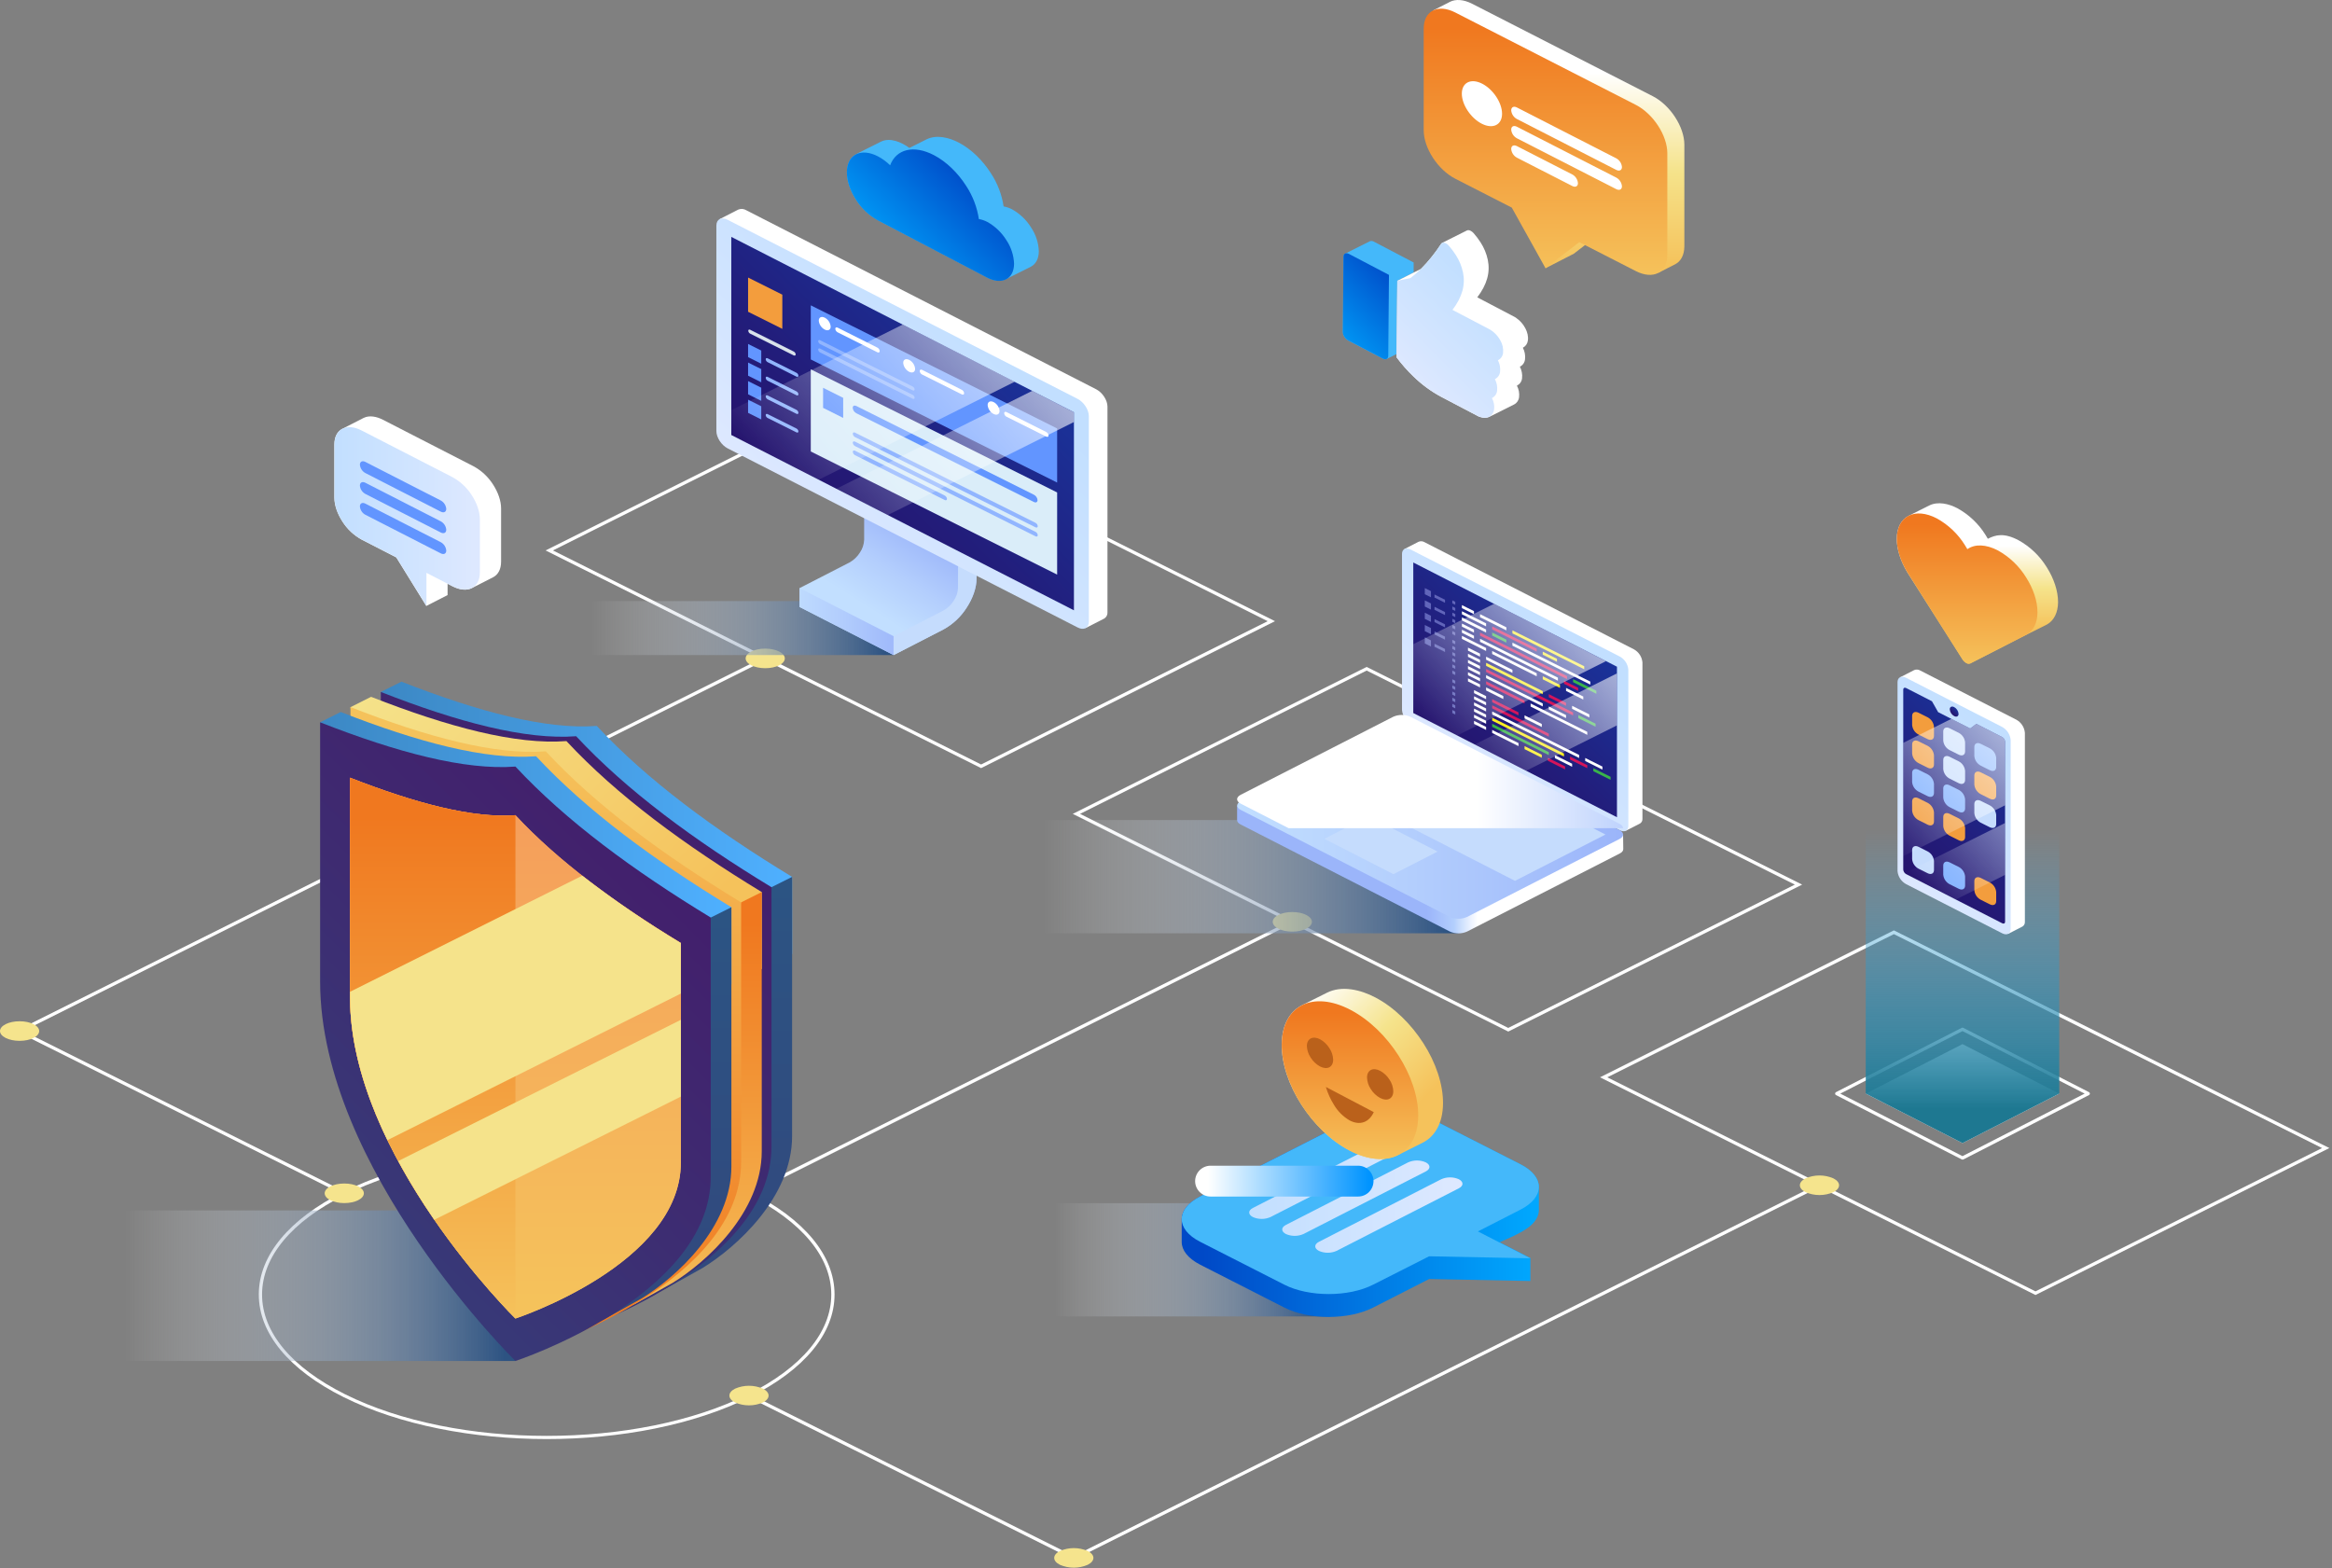 <svg width="757" height="509" viewBox="0 0 757 509" fill="none" xmlns="http://www.w3.org/2000/svg">
<rect x="0" y="0" width="757" height="509" fill="#808080" stroke="none"/>
<path d="M177.455 467.146C153.576 467.146 129.722 462.606 111.518 453.519C93.781 444.686 84.01 432.826 84.01 420.212C84.01 407.598 93.781 395.768 111.518 386.899C147.878 368.732 207.037 368.732 243.397 386.899C261.135 395.768 270.905 407.593 270.905 420.212C270.905 432.832 261.135 444.657 243.397 453.519C225.217 462.606 201.339 467.146 177.455 467.146ZM111.754 387.376L111.99 387.847C94.629 396.527 85.071 408.016 85.071 420.236C85.071 432.455 94.629 443.921 111.99 452.595C148.09 470.632 206.825 470.632 242.919 452.595C260.28 443.921 269.844 432.426 269.844 420.236C269.844 408.046 260.28 396.551 242.919 387.847C206.825 369.81 148.09 369.81 111.99 387.847L111.754 387.376Z" fill="white"/>
<path d="M660.747 420.383L519.381 349.717L614.782 302.018L756.148 372.684L660.747 420.383ZM521.75 349.717L660.747 419.205L753.78 372.684L614.782 303.237L521.75 349.717Z" fill="white"/>
<path d="M489.598 334.865L348.232 264.199L443.633 216.5L585 287.166L489.598 334.865ZM350.601 264.199L489.598 333.687L582.631 287.166L443.633 217.678L350.601 264.199Z" fill="white"/>
<path d="M318.479 249.348L177.113 178.682L272.514 130.983L413.88 201.648L318.479 249.348ZM179.482 178.682L318.479 248.17L411.511 201.648L272.514 132.16L179.482 178.682Z" fill="white"/>
<path d="M348.574 506.319L242.943 453.531L243.42 452.583L348.574 505.135L590.386 384.285L590.863 385.233L348.574 506.319Z" fill="white"/>
<path d="M111.448 387.812L5.15 334.689L248.152 213.25L248.624 214.198L7.519 334.689L111.919 386.864L111.448 387.812Z" fill="white"/>
<path d="M419.282 298.674L242.875 386.835L243.35 387.783L419.756 299.622L419.282 298.674Z" fill="white"/>
<path d="M586.125 382.512C583.644 383.754 583.644 385.768 586.125 387.011C587.545 387.626 589.077 387.943 590.624 387.943C592.172 387.943 593.703 387.626 595.124 387.011C597.61 385.768 597.61 383.754 595.124 382.512C593.703 381.897 592.172 381.58 590.624 381.58C589.077 381.58 587.545 381.897 586.125 382.512Z" fill="#F5E48D"/>
<path d="M344.078 503.48C341.591 504.723 341.591 506.737 344.078 507.973C345.498 508.588 347.029 508.905 348.577 508.905C350.125 508.905 351.656 508.588 353.076 507.973C355.557 506.737 355.557 504.723 353.076 503.48C351.656 502.865 350.125 502.548 348.577 502.548C347.029 502.548 345.498 502.865 344.078 503.48Z" fill="#F5E48D"/>
<path d="M238.629 450.781C236.148 452.024 236.148 454.037 238.629 455.28C240.049 455.895 241.581 456.212 243.129 456.212C244.676 456.212 246.208 455.895 247.628 455.28C250.115 454.037 250.115 452.024 247.628 450.781C246.208 450.166 244.676 449.849 243.129 449.849C241.581 449.849 240.049 450.166 238.629 450.781Z" fill="#F5E48D"/>
<path d="M248.406 216.912C251.918 216.912 254.764 215.488 254.764 213.732C254.764 211.976 251.918 210.552 248.406 210.552C244.894 210.552 242.047 211.976 242.047 213.732C242.047 215.488 244.894 216.912 248.406 216.912Z" fill="#F5E48D"/>
<path d="M6.359 337.881C9.87 337.881 12.717 336.457 12.717 334.701C12.717 332.944 9.87 331.521 6.359 331.521C2.847 331.521 0 332.944 0 334.701C0 336.457 2.847 337.881 6.359 337.881Z" fill="#F5E48D"/>
<path d="M111.754 390.55C115.266 390.55 118.113 389.127 118.113 387.37C118.113 385.614 115.266 384.19 111.754 384.19C108.242 384.19 105.396 385.614 105.396 387.37C105.396 389.127 108.242 390.55 111.754 390.55Z" fill="#F5E48D"/>
<path d="M243.102 390.58C246.614 390.58 249.461 389.156 249.461 387.4C249.461 385.643 246.614 384.22 243.102 384.22C239.59 384.22 236.744 385.643 236.744 387.4C236.744 389.156 239.59 390.58 243.102 390.58Z" fill="#F5E48D"/>
<path d="M419.508 302.424C423.019 302.424 425.866 301 425.866 299.244C425.866 297.488 423.019 296.064 419.508 296.064C415.996 296.064 413.149 297.488 413.149 299.244C413.149 301 415.996 302.424 419.508 302.424Z" fill="#F5E48D"/>
<path style="mix-blend-mode:multiply" d="M167.319 392.929H30.579V441.806H167.319V392.929Z" fill="url(#paint0_linear_223_6946)"/>
<path d="M257.127 284.657C232.018 269.399 210.108 253.276 193.725 235.65C177.337 236.899 155.421 231.122 130.317 221.282L123.623 224.627L132.804 293.526L257.145 309.661L257.127 284.657Z" fill="url(#paint1_linear_223_6946)"/>
<path d="M192.741 418.981L197.544 426.701L216.136 418.292L228.122 411.579C239.083 404.842 257.127 388.648 257.127 368.808V284.657L250.433 288.002L192.741 418.981Z" fill="url(#paint2_linear_223_6946)"/>
<path d="M187.025 238.995C170.642 240.244 148.721 234.473 123.623 224.627V308.784C123.623 369.727 187.025 431.96 187.025 431.96C187.025 431.96 250.433 411.167 250.433 372.159V288.002C225.317 272.756 203.413 256.621 187.025 238.995Z" fill="url(#paint3_linear_223_6946)"/>
<path d="M247.274 289.58C222.165 274.322 200.255 258.199 183.872 240.574C167.484 241.822 145.568 236.045 120.464 226.205L113.77 229.556L122.951 298.455L247.292 314.59L247.274 289.58Z" fill="url(#paint4_linear_223_6946)"/>
<path d="M182.888 423.904L187.691 431.63L206.283 423.215L218.269 416.502C229.23 409.765 247.274 393.577 247.274 373.737V289.58L240.58 292.925L182.888 423.904Z" fill="url(#paint5_linear_223_6946)"/>
<path d="M177.172 243.901C160.789 245.149 138.868 239.378 113.77 229.538V313.689C113.77 374.632 177.172 436.866 177.172 436.866C177.172 436.866 240.58 416.078 240.58 377.065V292.925C215.464 277.673 193.56 261.567 177.172 243.901Z" fill="url(#paint6_linear_223_6946)"/>
<path d="M237.421 294.503C212.311 279.245 190.401 263.122 174.019 245.497C157.631 246.745 135.715 240.974 110.611 231.128L103.916 234.479L113.098 303.378L237.439 319.513L237.421 294.503Z" fill="url(#paint7_linear_223_6946)"/>
<path d="M173.035 428.81L177.838 436.536L196.43 428.127L208.416 421.408C219.377 414.671 237.421 398.482 237.421 378.643V294.503L230.721 297.854L173.035 428.81Z" fill="url(#paint8_linear_223_6946)"/>
<path d="M167.319 248.847C150.936 250.09 129.014 244.319 103.916 234.479V318.63C103.916 379.573 167.319 441.806 167.319 441.806C167.319 441.806 230.721 421.019 230.721 382.005V297.854C205.611 282.596 183.701 266.467 167.319 248.847Z" fill="url(#paint9_linear_223_6946)"/>
<path d="M167.319 264.624C153.441 265.678 134.907 260.79 113.622 252.457V323.712C113.622 375.322 167.319 428.021 167.319 428.021C167.319 428.021 221.015 410.419 221.015 377.377V306.122C199.748 293.202 181.197 279.546 167.319 264.624Z" fill="url(#paint10_linear_223_6946)"/>
<path d="M167.319 264.624C153.441 265.678 134.907 260.79 113.622 252.457V323.712C113.622 375.322 167.319 428.021 167.319 428.021C167.319 428.021 221.015 410.419 221.015 377.377V306.122C199.748 293.202 181.197 279.546 167.319 264.624Z" fill="url(#paint11_linear_223_6946)"/>
<path d="M167.319 264.624C153.441 265.678 134.907 260.79 113.622 252.457V323.712C113.622 375.322 167.319 428.021 167.319 428.021V264.624Z" fill="url(#paint12_linear_223_6946)"/>
<path d="M189.005 284.269L113.622 321.957V323.724C113.622 339.623 118.714 355.594 125.756 370.116L221.015 322.534V306.122C209.925 299.471 199.237 292.174 189.005 284.269ZM140.989 395.962L221.027 355.977V331.055L129.256 376.9C132.824 383.458 136.741 389.821 140.989 395.962Z" fill="url(#paint13_linear_223_6946)"/>
<path d="M111.029 139.239C109.479 140.081 108.531 141.824 108.531 144.285V161.534C108.531 164.042 109.532 166.834 111.147 169.301C112.707 171.765 114.869 173.792 117.429 175.19L128.625 180.943L138.378 196.708L145.291 193.174V189.506L146.888 190.33C149.339 191.59 151.561 191.708 153.164 190.919L160.076 187.386C161.679 186.567 162.669 184.806 162.663 182.292V165.049C162.663 162.535 161.655 159.749 160.047 157.276C158.485 154.813 156.324 152.787 153.765 151.387L124.3 136.259C122.385 135.27 119.963 134.704 118.03 135.67L111.418 139.05C111.212 139.144 111.241 139.121 111.029 139.239Z" fill="white"/>
<path d="M111.177 169.301C109.562 166.828 108.566 164.042 108.56 161.534V144.286C108.56 139.262 112.52 137.219 117.399 139.751L146.864 154.885C149.426 156.283 151.59 158.31 153.152 160.774C154.761 163.247 155.763 166.033 155.769 168.542V185.79C155.769 190.813 151.808 192.856 146.929 190.324L138.426 185.955V196.708L128.673 180.943L117.476 175.19C114.909 173.794 112.741 171.767 111.177 169.301Z" fill="url(#paint14_linear_223_6946)"/>
<path d="M143.105 176.02L118.596 163.483C117.618 162.982 116.828 163.389 116.828 164.39C116.874 164.953 117.059 165.495 117.368 165.968C117.677 166.441 118.099 166.83 118.596 167.099L143.093 179.636C144.071 180.137 144.861 179.73 144.861 178.735C144.816 178.173 144.632 177.63 144.326 177.156C144.019 176.682 143.6 176.292 143.105 176.02ZM143.105 169.248L118.596 156.711C117.618 156.216 116.828 156.617 116.828 157.618C116.874 158.181 117.059 158.725 117.368 159.199C117.677 159.673 118.099 160.062 118.596 160.333L143.093 172.864C144.071 173.364 144.861 172.958 144.861 171.963C144.816 171.4 144.632 170.858 144.326 170.384C144.019 169.91 143.6 169.52 143.105 169.248ZM118.596 153.56L143.093 166.098C144.071 166.592 144.861 166.192 144.861 165.191C144.815 164.627 144.629 164.084 144.321 163.61C144.012 163.136 143.59 162.746 143.093 162.476L118.596 149.945C117.618 149.444 116.828 149.85 116.828 150.846C116.874 151.409 117.059 151.953 117.368 152.427C117.677 152.901 118.099 153.29 118.596 153.56Z" fill="#6295FF"/>
<path d="M278.631 49.776C278.384 49.854 278.144 49.95 277.912 50.064C276.079 50.983 274.965 53.009 274.912 55.841C274.859 58.674 275.991 61.871 277.788 64.675C279.534 67.487 281.967 69.81 284.859 71.423L320.335 90.032C322.757 91.298 324.949 91.439 326.552 90.621L334.596 86.593C336.193 85.792 337.195 84.055 337.218 81.564C337.12 78.805 336.248 76.13 334.702 73.843C333.183 71.388 331.061 69.361 328.538 67.955C327.674 67.5 326.746 67.18 325.786 67.007C325.209 63.162 323.802 59.488 321.661 56.242C319.009 52.078 315.326 48.433 311.236 46.29C308.019 44.6 303.953 43.64 300.712 45.265L295.19 48.027C292.591 46.095 288.861 44.541 285.956 45.995L277.906 50.023C278.141 49.923 278.383 49.84 278.631 49.776Z" fill="#44B8FA"/>
<path d="M277.788 64.698C275.991 61.871 274.889 58.697 274.912 55.865C274.959 50.147 279.497 47.874 285.048 50.789C286.478 51.555 287.792 52.52 288.949 53.657C290.894 48.451 296.551 46.902 303.198 50.382C307.282 52.526 310.965 56.171 313.623 60.334C315.764 63.583 317.172 67.258 317.748 71.105C318.71 71.278 319.64 71.595 320.506 72.047C323.026 73.458 325.146 75.484 326.67 77.936C328.213 80.222 329.083 82.895 329.18 85.65C329.133 90.632 325.185 92.611 320.341 90.079L284.865 71.47C281.968 69.851 279.532 67.52 277.788 64.698Z" fill="url(#paint15_linear_223_6946)"/>
<path d="M458.89 88.465V85.209L456.362 83.878L445.937 78.425C445.751 78.313 445.543 78.244 445.326 78.224C445.11 78.204 444.892 78.232 444.688 78.307L436.644 82.341C436.469 82.441 436.325 82.588 436.231 82.767C436.137 82.945 436.097 83.147 436.114 83.348L435.914 107.81C435.928 108.362 436.102 108.898 436.414 109.353C436.717 109.845 437.141 110.25 437.646 110.531L448.878 116.42C449.061 116.537 449.269 116.609 449.485 116.631C449.701 116.652 449.919 116.622 450.121 116.543L453.363 114.918L453.569 91.162L458.89 88.465Z" fill="#44B8FA"/>
<path d="M495.969 110.531C496.364 107.963 494.578 104.854 492.28 103.288C492.119 103.148 491.943 103.027 491.755 102.928L479.545 96.527C482.71 92.346 483.806 88.424 482.957 84.326C482.528 82.308 481.729 80.387 480.6 78.66C479.919 77.598 479.156 76.59 478.319 75.645C477.83 75.098 476.881 74.468 476.192 74.809L468.142 78.843C468.009 78.914 467.895 79.017 467.812 79.143C465.912 82.082 463.712 84.815 461.247 87.299L458.89 88.477L453.587 91.145L453.38 114.9V116.025C455.036 118.264 456.882 120.356 458.896 122.279C461.563 124.871 464.58 127.078 467.859 128.833L479.975 135.193C480.16 135.289 480.359 135.355 480.565 135.387C481.036 135.573 481.541 135.66 482.048 135.644C482.554 135.627 483.052 135.508 483.511 135.293C483.482 135.293 491.531 131.283 491.531 131.283C491.968 131.05 492.34 130.713 492.615 130.302C492.891 129.892 493.061 129.419 493.111 128.927C493.265 127.641 493.02 126.337 492.409 125.194L492.498 125.147C492.935 124.914 493.309 124.578 493.585 124.167C493.862 123.756 494.033 123.284 494.083 122.791C494.228 121.498 493.979 120.19 493.37 119.04L493.458 118.993C493.896 118.761 494.27 118.425 494.546 118.014C494.823 117.603 494.994 117.13 495.044 116.637C495.193 115.343 494.949 114.034 494.342 112.88L494.431 112.833C494.852 112.599 495.21 112.268 495.478 111.868C495.745 111.467 495.914 111.009 495.969 110.531Z" fill="white"/>
<path d="M436.114 83.319L435.914 107.781C435.928 108.333 436.102 108.868 436.414 109.324C436.717 109.815 437.141 110.221 437.646 110.501L448.878 116.39C449.845 116.897 450.646 116.502 450.646 115.507L450.876 89.237L448.348 87.912L437.894 82.429C436.921 81.923 436.126 82.323 436.114 83.319Z" fill="url(#paint16_linear_223_6946)"/>
<path d="M457.829 90.285L453.569 91.133L453.357 116.013C455.013 118.252 456.858 120.344 458.873 122.267C461.539 124.86 464.556 127.066 467.836 128.822L479.952 135.181C480.136 135.277 480.335 135.343 480.541 135.376C482.81 136.124 484.666 135.146 485.008 132.955C485.162 131.667 484.917 130.362 484.306 129.216C484.767 128.993 485.163 128.655 485.455 128.235C485.748 127.816 485.929 127.328 485.98 126.819C486.125 125.526 485.876 124.219 485.267 123.068C485.722 122.849 486.115 122.518 486.407 122.106C486.7 121.694 486.883 121.215 486.941 120.713C487.092 119.416 486.847 118.105 486.239 116.95C486.694 116.73 487.086 116.399 487.379 115.987C487.672 115.575 487.855 115.096 487.913 114.594C488.069 113.159 487.753 111.711 487.011 110.472C486.909 110.287 486.803 110.111 486.693 109.942C486.053 108.923 485.213 108.043 484.224 107.357C484.064 107.217 483.888 107.097 483.7 106.998L471.489 100.596C474.66 96.415 475.75 92.493 474.901 88.389C474.47 86.374 473.671 84.456 472.544 82.73C471.861 81.669 471.098 80.661 470.264 79.715C469.901 79.279 469.414 78.965 468.867 78.814C468.674 78.752 468.465 78.754 468.273 78.819C468.081 78.885 467.915 79.011 467.8 79.179C464.648 83.913 461.371 87.576 457.829 90.285Z" fill="url(#paint17_linear_223_6946)"/>
<path d="M536.5 31.22L477.913 1.24C475.078 -0.208 472.521 -0.344 470.664 0.604L465.219 3.39L471.342 37.58C471.342 43.375 475.927 50.418 481.59 53.309L499.935 62.696L501.703 87.07L510.89 82.359L521.839 73.891L538.339 88.571L543.766 85.798C545.617 84.85 546.766 82.812 546.766 79.909V46.931C546.748 41.155 542.158 34.117 536.5 31.22Z" fill="url(#paint18_linear_223_6946)"/>
<path d="M530.996 34.035L472.403 4.055C466.746 1.164 462.155 3.507 462.155 9.302V42.279C462.155 48.074 466.746 55.117 472.403 58.014L490.748 67.395L501.697 87.07L512.652 78.608L530.991 87.988C536.654 90.886 541.238 88.536 541.238 82.747V49.77C541.244 43.975 536.654 36.932 530.996 34.035Z" fill="url(#paint19_linear_223_6946)"/>
<path d="M492.392 38.628L524.673 55.158C525.687 55.676 526.506 55.252 526.506 54.216C526.458 53.632 526.266 53.069 525.946 52.577C525.626 52.086 525.189 51.682 524.673 51.401L492.392 34.877C491.378 34.359 490.559 34.783 490.559 35.819C490.608 36.403 490.801 36.965 491.121 37.455C491.441 37.945 491.877 38.349 492.392 38.628ZM524.673 57.655L492.392 41.131C491.378 40.613 490.559 41.031 490.559 42.067C490.607 42.652 490.799 43.215 491.119 43.706C491.439 44.198 491.877 44.602 492.392 44.882L524.673 61.406C525.687 61.925 526.506 61.506 526.506 60.47C526.458 59.886 526.266 59.322 525.946 58.831C525.626 58.34 525.189 57.935 524.673 57.655ZM510.395 56.636L492.392 47.42C491.378 46.902 490.559 47.32 490.559 48.357C490.607 48.941 490.799 49.504 491.119 49.996C491.439 50.487 491.877 50.891 492.392 51.172L510.395 60.388C511.408 60.906 512.227 60.488 512.227 59.451C512.18 58.867 511.987 58.304 511.667 57.812C511.347 57.321 510.91 56.917 510.395 56.636Z" fill="white"/>
<path d="M487.589 36.926C487.589 40.53 484.643 41.991 481.054 40.189C477.465 38.387 474.53 34 474.53 30.396C474.53 26.792 477.477 25.331 481.066 27.133C484.654 28.935 487.589 33.322 487.589 36.926Z" fill="white"/>
<path d="M615.719 174.866C615.719 178.211 616.898 182.062 619.126 185.766L637.023 214.033C637.341 214.547 637.785 214.973 638.313 215.269C638.505 215.392 638.723 215.466 638.95 215.487C639.177 215.507 639.405 215.473 639.615 215.387L656.34 206.801L657.188 206.371L664.543 202.685C666.794 201.383 668.043 198.816 668.078 195.471C668.078 191.802 666.688 187.71 664.366 184.076C662.124 180.451 658.992 177.459 655.267 175.384C650.511 172.876 647.801 173.618 645.279 174.895C645.043 174.466 644.789 174.047 644.524 173.635C642.274 170.023 639.135 167.047 635.408 164.99C632.597 163.518 629.073 162.682 626.238 164.101L619.562 167.446C617.228 168.63 615.749 171.197 615.719 174.866Z" fill="url(#paint20_linear_223_6946)"/>
<path d="M637.023 214.003L619.126 185.737C616.88 182.033 615.69 178.181 615.72 174.837C615.778 167.499 621.612 164.566 628.755 168.306C632.47 170.369 635.596 173.347 637.836 176.957C638.113 177.386 638.378 177.828 638.631 178.276C641.077 176.544 644.683 176.656 648.579 178.705C652.304 180.78 655.436 183.772 657.677 187.397C659.999 191.031 661.419 195.124 661.39 198.792C661.39 202.137 660.117 204.681 657.854 206.006L639.586 215.328C639.375 215.414 639.147 215.448 638.92 215.428C638.694 215.407 638.475 215.333 638.284 215.21C637.77 214.918 637.337 214.503 637.023 214.003Z" fill="url(#paint21_linear_223_6946)"/>
<path style="mix-blend-mode:multiply" d="M431.865 390.58H335.268V427.338H431.865V390.58Z" fill="url(#paint22_linear_223_6946)"/>
<path d="M493.57 377.954L466.239 364.033C462.261 362.001 457.046 360.982 451.825 360.982C446.603 360.982 441.394 362.001 437.416 364.033L389.571 388.413C385.706 390.385 383.72 392.947 383.602 395.526V403.182C383.602 405.843 385.594 408.482 389.577 410.537L416.915 424.464C420.898 426.496 426.114 427.508 431.329 427.508C436.544 427.508 441.759 426.496 445.743 424.464L463.923 415.195L496.782 415.843V408.393L486.799 403.276L491.195 401.291C493.959 399.902 499.546 397.405 499.546 392.729V385.28C499.54 382.642 497.548 379.986 493.57 377.954Z" fill="url(#paint23_linear_223_6946)"/>
<path d="M451.825 360.977C457.046 360.977 462.261 361.995 466.239 364.027L493.57 377.954C501.532 382.011 501.532 388.595 493.57 392.676L479.757 399.743L496.776 408.47L463.917 407.822L445.737 417.032C441.754 419.058 436.538 420.077 431.323 420.077C426.108 420.077 420.892 419.058 416.909 417.032L389.571 403.105C381.61 399.036 381.61 392.47 389.571 388.383L437.405 364.033C441.394 361.995 446.609 360.977 451.825 360.977Z" fill="#44B8FA"/>
<path d="M467.83 382.812L428.135 403.123C426.55 403.93 426.55 405.243 428.135 406.067C429.036 406.466 430.01 406.671 430.996 406.671C431.981 406.671 432.956 406.466 433.857 406.067L473.558 385.751C475.137 384.944 475.137 383.631 473.558 382.806C472.656 382.406 471.68 382.199 470.693 382.2C469.706 382.201 468.731 382.41 467.83 382.812ZM457.11 377.324L417.41 397.64C415.83 398.447 415.83 399.76 417.41 400.585C418.312 400.984 419.287 401.19 420.274 401.19C421.26 401.19 422.236 400.984 423.138 400.585L462.838 380.274C464.418 379.462 464.418 378.148 462.838 377.33C461.937 376.93 460.962 376.722 459.975 376.721C458.989 376.72 458.013 376.926 457.11 377.324ZM412.418 395.085L452.119 374.768C453.698 373.961 453.698 372.648 452.119 371.824C451.218 371.422 450.242 371.214 449.255 371.214C448.268 371.214 447.292 371.422 446.391 371.824L406.69 392.134C405.111 392.941 405.111 394.254 406.69 395.079C407.592 395.479 408.567 395.686 409.554 395.687C410.54 395.688 411.516 395.483 412.418 395.085Z" fill="url(#paint24_linear_223_6946)"/>
<path style="mix-blend-mode:multiply" d="M440.846 388.424H392.966C391.637 388.424 390.363 387.897 389.424 386.958C388.485 386.02 387.957 384.746 387.957 383.419C387.957 382.091 388.485 380.818 389.424 379.879C390.363 378.941 391.637 378.413 392.966 378.413H440.846C442.175 378.413 443.449 378.941 444.388 379.879C445.327 380.818 445.855 382.091 445.855 383.419C445.855 384.746 445.327 386.02 444.388 386.958C443.449 387.897 442.175 388.424 440.846 388.424Z" fill="url(#paint25_linear_223_6946)"/>
<path d="M416.066 339.023C416.013 345.324 418.423 352.326 422.419 358.562C426.414 364.798 431.912 370.246 438.029 373.455C444.146 376.664 449.709 376.988 453.752 374.992L461.801 370.958C465.844 368.932 468.372 364.528 468.425 358.232C468.478 351.937 466.068 344.924 462.073 338.693C458.077 332.463 452.585 327.004 446.462 323.795C441.636 321.262 435.601 319.826 430.74 322.263L422.696 326.291C418.647 328.317 416.119 332.722 416.066 339.023Z" fill="url(#paint26_linear_223_6946)"/>
<path d="M416.066 339.023C416.172 326.427 426.179 321.41 438.412 327.834C444.535 331.044 450.051 336.497 454.029 342.733C458.006 348.969 460.434 355.965 460.375 362.266C460.275 374.868 450.263 379.88 438.029 373.455C431.912 370.245 426.391 364.792 422.419 358.562C418.447 352.332 416.013 345.324 416.066 339.023Z" fill="url(#paint27_linear_223_6946)"/>
<path d="M438.112 363.715C441.494 365.481 444.447 364.304 445.949 361.018L430.398 352.844C431.006 354.896 431.892 356.856 433.032 358.668C434.27 360.753 436.018 362.49 438.112 363.715ZM443.757 349.776C443.8 351.12 444.223 352.425 444.977 353.539C445.718 354.735 446.752 355.723 447.982 356.407C450.34 357.649 452.267 356.684 452.284 354.257C452.24 352.913 451.818 351.609 451.065 350.494C450.321 349.298 449.285 348.311 448.053 347.627C445.702 346.366 443.775 347.356 443.757 349.776ZM424.228 339.541C424.279 340.886 424.706 342.189 425.46 343.304C426.199 344.5 427.231 345.487 428.459 346.172C430.816 347.409 432.743 346.449 432.767 344.017C432.718 342.673 432.293 341.369 431.541 340.254C430.797 339.059 429.763 338.071 428.536 337.38C426.208 336.155 424.252 337.115 424.228 339.541Z" fill="#BA611B"/>
<path style="mix-blend-mode:multiply" d="M290.057 195.124H184.149V212.649H290.057V195.124Z" fill="url(#paint28_linear_223_6946)"/>
<path d="M317.029 171.238L286.516 155.621L280.528 158.701L311.042 174.312L317.029 171.238Z" fill="url(#paint29_linear_223_6946)"/>
<path d="M317 187.786C317 190.831 315.786 194.211 313.829 197.208C311.94 200.199 309.317 202.658 306.21 204.351L290.081 212.649L259.567 197.037V190.907L275.725 182.61C277.102 181.852 278.263 180.758 279.102 179.43C279.956 178.196 280.446 176.747 280.516 175.249V158.701L311.036 174.318L317.017 171.238L317 187.786Z" fill="url(#paint30_linear_223_6946)"/>
<path d="M313.829 197.208C315.786 194.211 317 190.831 317 187.786V171.239L311.018 174.318L310.983 190.866C310.912 192.364 310.422 193.813 309.569 195.047C308.73 196.373 307.568 197.465 306.192 198.221L290.081 206.518V212.649L306.239 204.351C309.336 202.654 311.948 200.196 313.829 197.208Z" fill="#C5DCFD"/>
<path d="M290.069 206.519L259.549 190.901L259.538 197.038L290.051 212.649L290.069 206.519Z" fill="url(#paint31_linear_223_6946)"/>
<path d="M242.259 68.255L355.834 126.366C357.856 127.402 359.5 129.899 359.5 131.996V198.704C359.537 199.111 359.461 199.521 359.28 199.888C359.099 200.255 358.82 200.564 358.474 200.783L352.393 203.892L242.259 142.472C240.232 141.435 238.594 138.939 238.594 136.842L233.656 71.105L239.667 68.031C240.085 67.86 240.539 67.791 240.99 67.83C241.441 67.869 241.876 68.014 242.259 68.255Z" fill="white"/>
<path d="M236.213 71.359L349.788 129.475C351.815 130.506 353.454 133.008 353.454 135.099V201.796C353.454 203.869 351.809 204.74 349.788 203.674L236.213 145.558C234.192 144.521 232.548 142.024 232.548 139.928V73.225C232.548 71.152 234.192 70.316 236.213 71.359Z" fill="url(#paint32_linear_223_6946)"/>
<path d="M348.616 198.121V133.809L237.386 76.894V141.211L348.616 198.121Z" fill="url(#paint33_linear_223_6946)"/>
<path d="M253.951 106.756L242.837 101.203V90.097L253.951 95.65V106.756Z" fill="#F39D3D"/>
<path d="M343.164 156.652L263.191 116.685V99.118L343.164 139.086V156.652Z" fill="#6295FF"/>
<path d="M247.115 118.068L242.837 115.931V111.656L247.115 113.793V118.068Z" fill="#6295FF"/>
<path d="M258.553 122.273L249.183 117.562C249.008 117.471 248.859 117.338 248.749 117.174C248.639 117.011 248.571 116.822 248.553 116.626C248.553 116.278 248.836 116.137 249.183 116.308L258.553 121.019C258.727 121.11 258.876 121.244 258.985 121.408C259.094 121.571 259.16 121.759 259.178 121.955C259.178 122.308 258.895 122.45 258.553 122.273Z" fill="#91B5FF"/>
<path d="M247.115 124.099L242.837 121.961V117.686L247.115 119.823V124.099Z" fill="#6295FF"/>
<path d="M258.553 128.303L249.183 123.592C249.008 123.501 248.858 123.367 248.747 123.202C248.637 123.037 248.57 122.847 248.553 122.65C248.553 122.308 248.836 122.167 249.183 122.338L258.553 127.049C258.728 127.141 258.877 127.276 258.986 127.44C259.095 127.605 259.161 127.794 259.178 127.991C259.178 128.339 258.895 128.48 258.553 128.303Z" fill="#91B5FF"/>
<path d="M247.115 130.129L242.837 127.991V123.716L247.115 125.853V130.129Z" fill="#6295FF"/>
<path d="M258.553 134.333L249.183 129.622C249.008 129.531 248.858 129.397 248.747 129.232C248.637 129.067 248.57 128.877 248.553 128.68C248.553 128.339 248.836 128.197 249.183 128.368L258.553 133.05C258.728 133.142 258.877 133.276 258.986 133.441C259.095 133.606 259.161 133.795 259.178 133.992C259.178 134.369 258.895 134.504 258.553 134.333Z" fill="#91B5FF"/>
<path d="M247.115 136.159L242.837 134.021V129.746L247.115 131.884V136.159Z" fill="#6295FF"/>
<path d="M258.553 140.363L249.183 135.682C249.008 135.59 248.858 135.456 248.747 135.292C248.637 135.127 248.57 134.937 248.553 134.74C248.553 134.398 248.836 134.257 249.183 134.428L258.553 139.109C258.728 139.201 258.877 139.336 258.986 139.5C259.095 139.665 259.161 139.855 259.178 140.051C259.178 140.393 258.895 140.534 258.553 140.363Z" fill="#91B5FF"/>
<path d="M257.669 115.377L243.526 108.311C243.35 108.219 243.2 108.085 243.09 107.92C242.98 107.756 242.913 107.566 242.896 107.368C242.896 107.021 243.179 106.886 243.526 107.056L257.669 114.123C257.844 114.215 257.993 114.35 258.102 114.514C258.211 114.679 258.277 114.868 258.294 115.065C258.259 115.407 257.988 115.524 257.669 115.377Z" fill="#D9E2EB"/>
<path d="M267.717 103.117C266.65 102.587 265.784 103.017 265.784 104.082C265.837 104.689 266.042 105.273 266.38 105.78C266.718 106.288 267.177 106.702 267.717 106.986C268.784 107.522 269.65 107.086 269.65 106.02C269.596 105.413 269.39 104.83 269.053 104.323C268.715 103.816 268.256 103.401 267.717 103.117ZM284.807 112.839L271.907 106.361C271.483 106.149 271.147 106.32 271.147 106.738C271.167 106.977 271.247 107.206 271.38 107.405C271.513 107.603 271.694 107.765 271.907 107.875L284.807 114.353C285.225 114.565 285.567 114.394 285.567 113.976C285.546 113.738 285.466 113.51 285.335 113.311C285.203 113.113 285.023 112.95 284.813 112.839H284.807ZM295.125 116.82C294.059 116.284 293.192 116.72 293.192 117.786C293.247 118.392 293.452 118.976 293.79 119.483C294.127 119.99 294.586 120.405 295.125 120.689C296.198 121.219 297.064 120.789 297.064 119.723C297.011 119.116 296.807 118.532 296.469 118.025C296.131 117.517 295.671 117.103 295.131 116.82H295.125ZM312.215 126.537L299.315 120.059C298.897 119.853 298.555 120.023 298.555 120.442C298.577 120.679 298.658 120.908 298.79 121.106C298.923 121.305 299.104 121.467 299.315 121.578L312.215 128.026C312.633 128.233 312.975 128.068 312.975 127.644C312.95 127.412 312.868 127.19 312.738 126.997C312.608 126.805 312.432 126.646 312.227 126.537H312.215ZM322.539 130.523C321.467 129.987 320.6 130.417 320.6 131.489C320.654 132.096 320.86 132.679 321.199 133.186C321.538 133.692 321.999 134.105 322.539 134.386C323.606 134.922 324.472 134.492 324.472 133.421C324.42 132.816 324.216 132.234 323.881 131.727C323.545 131.221 323.088 130.807 322.551 130.523H322.539ZM339.629 140.24L326.723 133.762C326.305 133.556 325.969 133.721 325.969 134.145C325.99 134.382 326.069 134.611 326.201 134.809C326.333 135.008 326.512 135.17 326.723 135.281L339.629 141.73C340.047 141.936 340.383 141.765 340.383 141.347C340.357 141.12 340.276 140.902 340.148 140.712C340.02 140.523 339.848 140.367 339.646 140.257L339.629 140.24Z" fill="white"/>
<path d="M266.22 111.697L296.274 126.719C296.622 126.89 296.899 126.754 296.899 126.407C296.881 126.211 296.815 126.023 296.706 125.859C296.597 125.696 296.448 125.562 296.274 125.471L266.22 110.448C265.872 110.272 265.595 110.413 265.595 110.76C265.613 110.956 265.68 111.144 265.789 111.308C265.898 111.471 266.046 111.605 266.22 111.697ZM296.274 128.185L266.22 113.163C265.872 112.992 265.595 113.134 265.595 113.481C265.613 113.677 265.68 113.865 265.789 114.029C265.898 114.192 266.046 114.326 266.22 114.417L296.274 129.44C296.622 129.61 296.899 129.475 296.899 129.128C296.884 128.93 296.819 128.74 296.711 128.574C296.603 128.409 296.455 128.273 296.28 128.18L296.274 128.185Z" fill="#91B5FF"/>
<path d="M343.164 186.526L263.191 146.559V119.894L343.164 159.861V186.526Z" fill="#DAEDF9"/>
<path d="M273.71 135.664L267.187 132.402V125.883L273.71 129.145V135.664Z" fill="#6295FF"/>
<path d="M335.627 162.959L277.983 134.151C277.651 133.982 277.369 133.731 277.163 133.421C276.956 133.112 276.833 132.755 276.804 132.384C276.804 131.742 277.323 131.483 277.983 131.795L335.627 160.603C335.959 160.773 336.241 161.024 336.447 161.333C336.654 161.642 336.777 161.999 336.806 162.37C336.788 163.018 336.27 163.277 335.627 162.959Z" fill="#6295FF"/>
<path d="M277.552 141.895L336.146 171.18C336.547 171.38 336.871 171.215 336.871 170.815C336.851 170.587 336.774 170.368 336.647 170.177C336.521 169.987 336.348 169.832 336.146 169.725L277.552 140.44C277.152 140.24 276.822 140.405 276.822 140.805C276.843 141.033 276.921 141.252 277.048 141.443C277.176 141.633 277.349 141.788 277.552 141.895ZM336.146 172.646L277.552 143.361C277.152 143.161 276.822 143.32 276.822 143.72C276.842 143.948 276.92 144.168 277.048 144.358C277.175 144.548 277.349 144.704 277.552 144.809L336.146 174.095C336.547 174.295 336.871 174.136 336.871 173.735C336.851 173.508 336.775 173.288 336.648 173.098C336.521 172.907 336.349 172.752 336.146 172.646ZM306.681 160.868L277.564 146.311C277.163 146.111 276.833 146.276 276.833 146.676C276.854 146.904 276.932 147.124 277.06 147.314C277.188 147.504 277.361 147.659 277.564 147.766L306.681 162.317C307.082 162.517 307.406 162.358 307.406 161.952C307.385 161.724 307.306 161.505 307.177 161.315C307.049 161.126 306.874 160.972 306.669 160.868H306.681Z" fill="#91B5FF"/>
<path d="M335.073 126.878L271.477 158.678L288.154 167.211L348.615 137.001V133.833L335.073 126.878ZM293.027 105.36L237.404 133.156V141.211L265.772 155.727L329.369 123.928L293.027 105.36Z" fill="url(#paint34_linear_223_6946)"/>
<path d="M668.456 355.011L637.052 371.082L605.648 355.011L637.052 338.941L668.456 355.011Z" fill="white"/>
<g style="mix-blend-mode:overlay">
<path d="M637.052 376.435C636.968 376.433 636.886 376.412 636.81 376.376L595.984 355.482C595.897 355.438 595.824 355.371 595.773 355.288C595.722 355.205 595.695 355.109 595.695 355.011C595.695 354.914 595.722 354.818 595.773 354.735C595.824 354.652 595.897 354.585 595.984 354.54L636.81 333.652C636.885 333.615 636.968 333.595 637.052 333.595C637.136 333.595 637.219 333.615 637.294 333.652L678.12 354.54C678.207 354.585 678.28 354.652 678.331 354.735C678.382 354.818 678.409 354.914 678.409 355.011C678.409 355.109 678.383 355.205 678.332 355.288C678.281 355.371 678.207 355.438 678.12 355.482L637.294 376.399C637.216 376.428 637.134 376.44 637.052 376.435ZM597.387 355.011L637.052 375.31L676.712 355.011L637.052 334.718L597.387 355.011Z" fill="white"/>
</g>
<path d="M605.648 259.647V355.011L637.052 371.082L668.456 355.011V259.647H605.648Z" fill="url(#paint35_linear_223_6946)"/>
<path d="M623.357 217.678L654.525 233.625C655.306 234.052 655.969 234.666 656.454 235.412C656.94 236.158 657.232 237.013 657.306 237.9V299.191C657.333 299.498 657.275 299.807 657.139 300.084C657.003 300.361 656.794 300.596 656.534 300.763L651.943 303.119L623.357 284.681C622.574 284.255 621.91 283.641 621.423 282.895C620.937 282.148 620.643 281.293 620.569 280.406L616.792 219.868L621.388 217.513C621.706 217.384 622.05 217.331 622.392 217.36C622.734 217.389 623.065 217.497 623.357 217.678Z" fill="white"/>
<path d="M649.934 302.966L618.766 287.019C617.983 286.597 617.317 285.988 616.827 285.246C616.338 284.504 616.04 283.652 615.961 282.767V221.453C615.961 219.88 617.204 219.244 618.742 220.027L649.91 235.974C650.692 236.401 651.356 237.015 651.841 237.761C652.327 238.507 652.619 239.363 652.692 240.25V301.541C652.715 303.113 651.472 303.749 649.934 302.966Z" fill="url(#paint36_linear_223_6946)"/>
<path d="M649.934 239.266L641.56 234.979L639.551 236.475L629.149 231.175L627.14 227.642L618.766 223.355C618.248 223.09 617.823 223.307 617.823 223.837V282.308C617.848 282.61 617.947 282.901 618.113 283.155C618.278 283.409 618.505 283.618 618.772 283.762L649.94 299.709C650.458 299.974 650.883 299.756 650.883 299.226V240.721C650.857 240.419 650.757 240.128 650.591 239.874C650.426 239.621 650.2 239.412 649.934 239.266Z" fill="url(#paint37_linear_223_6946)"/>
<path d="M635.779 231.729C635.779 232.535 635.137 232.865 634.353 232.459C633.951 232.241 633.61 231.927 633.36 231.545C633.11 231.162 632.959 230.723 632.921 230.268C632.921 229.461 633.563 229.138 634.353 229.538C634.753 229.757 635.093 230.072 635.342 230.454C635.591 230.836 635.741 231.274 635.779 231.729Z" fill="url(#paint38_linear_223_6946)"/>
<path d="M625.726 239.932L622.779 238.453C622.2 238.151 621.707 237.707 621.344 237.164C620.982 236.621 620.762 235.995 620.705 235.344V232.4C620.705 231.257 621.63 230.792 622.779 231.363L625.726 232.841C626.305 233.144 626.798 233.588 627.161 234.131C627.523 234.674 627.743 235.3 627.8 235.951V238.895C627.8 240.038 626.875 240.503 625.726 239.932Z" fill="#F39D3D"/>
<path d="M635.826 244.973L632.88 243.5C632.301 243.197 631.809 242.753 631.446 242.21C631.084 241.667 630.863 241.041 630.805 240.391V237.447C630.805 236.304 631.737 235.839 632.88 236.41L635.826 237.888C636.405 238.192 636.898 238.635 637.261 239.178C637.623 239.722 637.843 240.347 637.901 240.998V243.942C637.901 245.079 636.969 245.55 635.826 244.973Z" fill="#C5DCFD"/>
<path d="M645.921 250.019L642.974 248.547C642.395 248.244 641.902 247.801 641.539 247.257C641.177 246.714 640.957 246.088 640.9 245.438V242.493C640.9 241.351 641.825 240.886 642.974 241.457L645.921 242.929C646.5 243.233 646.993 243.678 647.356 244.222C647.718 244.766 647.938 245.393 647.995 246.044V248.989C647.995 250.131 647.07 250.596 645.921 250.019Z" fill="#7CAEFF"/>
<path d="M625.726 283.462L622.779 281.99C622.2 281.687 621.707 281.243 621.344 280.7C620.982 280.157 620.762 279.531 620.705 278.88V275.936C620.705 274.794 621.63 274.328 622.779 274.899L625.726 276.378C626.305 276.68 626.799 277.123 627.162 277.667C627.524 278.21 627.744 278.836 627.8 279.487V282.431C627.8 283.574 626.875 284.039 625.726 283.462Z" fill="#C5DCFD"/>
<path d="M635.826 288.508L632.88 287.036C632.301 286.733 631.809 286.289 631.446 285.746C631.084 285.203 630.863 284.577 630.805 283.927V280.983C630.805 279.84 631.737 279.375 632.88 279.946L635.826 281.418C636.405 281.723 636.898 282.168 637.26 282.712C637.622 283.256 637.842 283.883 637.901 284.534V287.478C637.901 288.62 636.969 289.086 635.826 288.508Z" fill="#7CAEFF"/>
<path d="M645.921 293.555L642.974 292.083C642.395 291.78 641.902 291.337 641.539 290.793C641.177 290.25 640.957 289.624 640.9 288.974V286.029C640.9 284.887 641.825 284.422 642.974 284.993L645.921 286.465C646.5 286.769 646.993 287.214 647.356 287.758C647.718 288.303 647.938 288.929 647.995 289.58V292.525C647.995 293.667 647.07 294.132 645.921 293.555Z" fill="#F39D3D"/>
<path d="M625.726 249.201L622.779 247.723C622.2 247.42 621.706 246.977 621.344 246.433C620.981 245.89 620.762 245.264 620.705 244.613V241.669C620.705 240.491 621.63 240.055 622.779 240.632L625.726 242.105C626.305 242.407 626.798 242.851 627.161 243.394C627.523 243.938 627.743 244.563 627.8 245.214V248.158C627.8 249.295 626.875 249.79 625.726 249.201Z" fill="#F39D3D"/>
<path d="M635.826 254.236L632.88 252.758C632.301 252.454 631.808 252.011 631.446 251.467C631.083 250.924 630.863 250.299 630.805 249.648V246.704C630.805 245.526 631.737 245.09 632.88 245.662L635.826 247.14C636.405 247.443 636.897 247.887 637.26 248.43C637.622 248.973 637.843 249.599 637.901 250.249V253.193C637.901 254.342 636.969 254.807 635.826 254.236Z" fill="#C5DCFD"/>
<path d="M645.921 259.282L642.974 257.804C642.395 257.501 641.902 257.058 641.539 256.515C641.177 255.971 640.957 255.345 640.9 254.695V251.75C640.9 250.573 641.825 250.137 642.974 250.708L645.921 252.186C646.5 252.489 646.993 252.933 647.356 253.476C647.718 254.019 647.938 254.645 647.995 255.296V258.24C647.995 259.388 647.07 259.854 645.921 259.282Z" fill="#F39D3D"/>
<path d="M625.726 258.446L622.779 256.974C622.2 256.67 621.707 256.225 621.344 255.681C620.982 255.137 620.762 254.51 620.705 253.859V250.914C620.705 249.766 621.63 249.301 622.779 249.878L625.726 251.35C626.305 251.653 626.798 252.096 627.161 252.64C627.523 253.183 627.743 253.809 627.8 254.459V257.404C627.8 258.552 626.875 259.017 625.726 258.446Z" fill="#7CAEFF"/>
<path d="M635.826 263.493L632.88 262.021C632.301 261.716 631.809 261.271 631.446 260.727C631.084 260.183 630.864 259.556 630.805 258.905V255.961C630.805 254.783 631.737 254.348 632.88 254.925L635.826 256.397C636.405 256.7 636.897 257.144 637.26 257.687C637.622 258.231 637.843 258.856 637.901 259.506V262.451C637.901 263.599 636.969 264.064 635.826 263.493Z" fill="#7CAEFF"/>
<path d="M645.921 268.54L642.974 267.067C642.395 266.763 641.902 266.318 641.539 265.774C641.177 265.23 640.957 264.603 640.9 263.952V261.008C640.9 259.859 641.825 259.394 642.974 259.971L645.921 261.443C646.5 261.746 646.993 262.19 647.356 262.733C647.718 263.276 647.938 263.902 647.995 264.553V267.497C647.995 268.634 647.07 269.111 645.921 268.54Z" fill="#C5DCFD"/>
<path d="M625.726 267.703L622.779 266.231C622.2 265.928 621.706 265.484 621.343 264.939C620.981 264.395 620.761 263.768 620.705 263.116V260.172C620.705 258.994 621.63 258.564 622.779 259.135L625.726 260.607C626.306 260.911 626.8 261.355 627.162 261.9C627.525 262.444 627.744 263.071 627.8 263.723V266.667C627.8 267.815 626.875 268.275 625.726 267.703Z" fill="#F39D3D"/>
<path d="M635.826 272.756L632.88 271.284C632.301 270.979 631.809 270.534 631.446 269.99C631.084 269.446 630.864 268.82 630.805 268.169V265.224C630.805 264.046 631.737 263.616 632.88 264.188L635.826 265.66C636.405 265.964 636.898 266.409 637.26 266.953C637.623 267.498 637.843 268.124 637.901 268.775V271.719C637.901 272.856 636.969 273.345 635.826 272.756Z" fill="#F39D3D"/>
<path d="M649.934 239.266L641.56 234.979L639.551 236.475L633.44 233.348L617.817 241.156V277.903L650.883 261.414V240.721C650.857 240.419 650.757 240.128 650.591 239.874C650.426 239.621 650.2 239.412 649.934 239.266ZM618.766 283.727L634.942 291.971L650.853 284.009V267.173L618.342 283.421C618.466 283.544 618.609 283.648 618.766 283.727Z" fill="url(#paint39_linear_223_6946)"/>
<path style="mix-blend-mode:multiply" d="M473.464 266.208H327.972V302.966H473.464V266.208Z" fill="url(#paint40_linear_223_6946)"/>
<path d="M530.378 210.776L462.473 176.032C462.182 175.849 461.852 175.738 461.51 175.708C461.167 175.679 460.823 175.731 460.505 175.861L455.914 178.217L459.692 228.154C459.764 229.041 460.056 229.895 460.542 230.641C461.027 231.386 461.691 231.999 462.473 232.423L527.749 269.688L532.375 267.332C532.639 267.167 532.852 266.932 532.99 266.654C533.129 266.375 533.187 266.064 533.159 265.754V215.046C533.086 214.159 532.793 213.305 532.308 212.56C531.822 211.815 531.159 211.202 530.378 210.776Z" fill="white"/>
<path d="M525.799 213.126L457.9 178.382C456.362 177.599 455.113 178.235 455.113 179.807V230.498C455.187 231.385 455.48 232.241 455.967 232.987C456.453 233.733 457.118 234.347 457.9 234.773L525.799 269.517C527.337 270.306 528.58 269.664 528.58 268.092V217.401C528.509 216.514 528.217 215.658 527.731 214.912C527.246 214.165 526.582 213.551 525.799 213.126Z" fill="url(#paint41_linear_223_6946)"/>
<path d="M458.772 231.464V182.598L524.891 216.429V265.295L458.772 231.464Z" fill="url(#paint42_linear_223_6946)"/>
<path d="M526.877 270.907L457.83 239.443C456.953 239.053 456.005 238.851 455.045 238.851C454.086 238.851 453.137 239.053 452.261 239.443L401.581 261.526V266.237C401.581 266.755 401.964 267.273 402.76 267.662L470.659 302.406C471.535 302.796 472.484 302.998 473.443 302.998C474.402 302.998 475.351 302.796 476.227 302.406L525.758 277.084C526.524 276.696 526.936 276.177 526.936 275.659L526.877 270.907Z" fill="url(#paint43_linear_223_6946)"/>
<path d="M525.728 269.482L457.829 234.738C456.953 234.348 456.004 234.146 455.045 234.146C454.086 234.146 453.137 234.348 452.261 234.738L402.76 260.06C401.222 260.849 401.222 262.127 402.76 262.91L470.658 297.654C471.535 298.044 472.483 298.246 473.443 298.246C474.402 298.246 475.351 298.044 476.227 297.654L525.758 272.332C527.266 271.578 527.266 270.271 525.728 269.482Z" fill="url(#paint44_linear_223_6946)"/>
<g style="mix-blend-mode:multiply">
<path d="M455.042 237.076L425.666 252.11L491.785 285.941L521.161 270.907L455.042 237.076ZM429.903 272.297L452.331 283.774L466.657 276.442L444.229 264.965L429.903 272.297Z" fill="#C5DCFD"/>
</g>
<path style="mix-blend-mode:multiply" d="M402.73 260.872L418.311 268.846H526.877C526.877 268.327 526.494 267.815 525.728 267.421L457.83 232.677C456.953 232.286 456.005 232.085 455.045 232.085C454.086 232.085 453.137 232.286 452.261 232.677L402.76 257.998C401.192 258.805 401.192 260.083 402.73 260.872Z" fill="url(#paint45_linear_223_6946)"/>
<path d="M478.472 199.369L474.56 197.414V196.431L478.472 198.386V199.369Z" fill="white"/>
<path d="M488.986 204.628L480.441 200.359V199.369L488.986 203.645V204.628Z" fill="white"/>
<path d="M482.409 203.339L474.56 199.411V198.427L482.409 202.355V203.339Z" fill="white"/>
<path d="M498.833 211.542L484.377 204.322V203.339L498.833 210.558V211.542Z" fill="#D4145A"/>
<path d="M482.409 205.335L474.56 201.413V200.429L482.409 204.351V205.335Z" fill="white"/>
<path d="M488.986 208.621L484.377 206.318V205.335L488.986 207.637V208.621Z" fill="#39B54A"/>
<path d="M505.409 214.834L500.801 212.525V211.542L505.409 213.85V214.834Z" fill="#FCEE21"/>
<path d="M518.203 225.221L510.642 221.441V220.457L518.203 224.238V225.221Z" fill="#39B54A"/>
<path d="M512.298 224.267L507.69 221.965V220.976L512.298 223.284V224.267Z" fill="#D4145A"/>
<path d="M478.472 205.364L474.56 203.409V202.426L478.472 204.381V205.364Z" fill="white"/>
<path d="M508.674 220.457L480.441 206.348V205.364L508.674 219.474V220.457Z" fill="#D4145A"/>
<path d="M478.472 207.361L474.56 205.406V204.422L478.472 206.377V207.361Z" fill="white"/>
<path d="M505.722 220.976L480.441 208.344V207.361L505.722 219.992V220.976Z" fill="white"/>
<path d="M516.235 222.242L490.954 209.604V208.621L516.235 221.258V222.242Z" fill="white"/>
<path d="M482.409 211.324L474.56 207.402V206.418L482.409 210.34V211.324Z" fill="white"/>
<path d="M498.833 219.533L484.377 212.307V211.324L498.833 218.549V219.533Z" fill="white"/>
<path d="M472.403 196.337L471.442 195.86V194.876L472.403 195.353V196.337Z" fill="#6165BA"/>
<path d="M472.403 198.333L471.442 197.856V196.873L472.403 197.35V198.333Z" fill="#6165BA"/>
<path d="M472.403 200.335L471.442 199.852V198.869L472.403 199.346V200.335Z" fill="#6165BA"/>
<path d="M472.403 202.332L471.442 201.849V200.865L472.403 201.348V202.332Z" fill="#6165BA"/>
<path d="M472.403 204.328L471.442 203.845V202.862L472.403 203.344V204.328Z" fill="#6165BA"/>
<path d="M472.403 206.324L471.442 205.841V204.858L472.403 205.341V206.324Z" fill="#6165BA"/>
<path d="M480.441 213.167L476.528 211.212V210.229L480.441 212.184V213.167Z" fill="white"/>
<path d="M490.954 218.426L482.409 214.156V213.173L490.954 217.442V218.426Z" fill="white"/>
<path d="M480.441 215.169L476.528 213.208V212.225L480.441 214.18V215.169Z" fill="white"/>
<path d="M500.801 225.339L482.409 216.153V215.169L500.801 224.356V225.339Z" fill="#FCEE21"/>
<path d="M480.441 217.166L476.528 215.205V214.227L480.441 216.182V217.166Z" fill="white"/>
<path d="M510.642 232.259L482.409 218.149V217.166L510.642 231.275V232.259Z" fill="#D4145A"/>
<path d="M480.441 219.162L476.528 217.207V216.223L480.441 218.178V219.162Z" fill="white"/>
<path d="M500.801 229.332L482.409 220.145V219.162L500.801 228.348V229.332Z" fill="white"/>
<path d="M480.441 221.158L476.528 219.203V218.22L480.441 220.175V221.158Z" fill="white"/>
<path d="M494.89 228.378L482.409 222.142V221.158L494.89 227.394V228.378Z" fill="#D4145A"/>
<path d="M480.441 223.154L476.528 221.199V220.216L480.441 222.171V223.154Z" fill="white"/>
<path d="M488.002 226.935L482.409 224.138V223.155L488.002 225.952V226.935Z" fill="white"/>
<path d="M506.393 223.313L500.801 220.516V219.533L506.393 222.33V223.313Z" fill="#FCEE21"/>
<path d="M513.954 227.088L508.362 224.297V223.313L513.954 226.105V227.088Z" fill="white"/>
<path d="M517.943 235.91L512.351 233.112V232.129L517.943 234.92V235.91Z" fill="#39B54A"/>
<path d="M508.362 233.112L502.769 230.321V229.332L508.362 232.129V233.112Z" fill="white"/>
<path d="M500.489 235.998L494.89 233.207V232.223L500.489 235.02V235.998Z" fill="white"/>
<path d="M520.171 249.831L514.579 247.04V246.056L520.171 248.847V249.831Z" fill="white"/>
<path d="M515.251 249.371L509.658 246.574V245.591L515.251 248.388V249.371Z" fill="#D4145A"/>
<path d="M510.33 248.906L504.738 246.115V245.131L510.33 247.923V248.906Z" fill="white"/>
<path d="M500.489 245.985L494.89 243.188V242.205L500.489 245.002V245.985Z" fill="#FCEE21"/>
<path d="M508.049 249.766L502.457 246.969V245.985L508.049 248.783V249.766Z" fill="#D4145A"/>
<path d="M522.817 253.152L517.219 250.355V249.371L522.817 252.169V253.152Z" fill="#39B54A"/>
<path d="M508.362 229.12L502.769 226.323V225.339L508.362 228.136V229.12Z" fill="#D4145A"/>
<path d="M515.922 232.901L510.33 230.103V229.12L515.922 231.917V232.901Z" fill="white"/>
<path d="M472.403 209.151L471.442 208.674V207.69L472.403 208.167V209.151Z" fill="#6165BA"/>
<path d="M472.403 211.147L471.442 210.67V209.687L472.403 210.164V211.147Z" fill="#6165BA"/>
<path d="M472.403 213.144L471.442 212.667V211.683L472.403 212.16V213.144Z" fill="#6165BA"/>
<path d="M472.403 215.146L471.442 214.663V213.679L472.403 214.162V215.146Z" fill="#6165BA"/>
<path d="M472.403 217.142L471.442 216.659V215.676L472.403 216.158V217.142Z" fill="#6165BA"/>
<path d="M472.403 219.138L471.442 218.655V217.672L472.403 218.155V219.138Z" fill="#6165BA"/>
<path d="M482.409 226.964L478.496 225.009V224.026L482.409 225.981V226.964Z" fill="white"/>
<path d="M492.928 232.223L484.377 227.954V226.965L492.928 231.24V232.223Z" fill="#D4145A"/>
<path d="M482.409 228.961L478.496 227.006V226.022L482.409 227.977V228.961Z" fill="white"/>
<path d="M502.769 239.137L484.377 229.95V228.961L502.769 238.153V239.137Z" fill="#D4145A"/>
<path d="M482.409 230.963L478.496 229.002V228.019L482.409 229.98V230.963Z" fill="white"/>
<path d="M512.611 246.056L484.377 231.946V230.963L512.611 245.073V246.056Z" fill="white"/>
<path d="M482.409 232.959L478.496 231.004V230.021L482.409 231.976V232.959Z" fill="white"/>
<path d="M507.69 245.591L484.377 233.943V232.959L507.69 244.607V245.591Z" fill="#FCEE21"/>
<path d="M514.266 217.26L490.954 205.612V204.628L514.266 216.276V217.26Z" fill="#FCEE21"/>
<path d="M482.409 234.956L478.496 233.001V232.017L482.409 233.972V234.956Z" fill="white"/>
<path d="M502.769 245.131L484.377 235.939V234.956L502.769 244.148V245.131Z" fill="#39B54A"/>
<path d="M515.251 238.554L496.865 229.367V228.378L515.251 237.57V238.554Z" fill="white"/>
<path d="M482.409 236.952L478.496 234.997V234.013L482.409 235.969V236.952Z" fill="white"/>
<path d="M492.928 242.205L484.377 237.935V236.952L492.928 241.221V242.205Z" fill="white"/>
<path d="M472.403 221.965L471.442 221.488V220.499L472.403 220.981V221.965Z" fill="#6165BA"/>
<path d="M472.403 223.961L471.442 223.484V222.501L472.403 222.978V223.961Z" fill="#6165BA"/>
<path d="M472.403 225.957L471.442 225.48V224.497L472.403 224.974V225.957Z" fill="#6165BA"/>
<path d="M472.403 227.954L471.442 227.477V226.493L472.403 226.97V227.954Z" fill="#6165BA"/>
<path d="M472.403 229.956L471.442 229.473V228.49L472.403 228.967V229.956Z" fill="#6165BA"/>
<path d="M472.403 231.952L471.442 231.47V230.486L472.403 230.963V231.952Z" fill="#6165BA"/>
<path d="M464.512 193.899L462.509 192.898V190.901L464.512 191.902V193.899Z" fill="#6165BA"/>
<path d="M469.073 195.677L465.661 193.97V192.986L469.073 194.694V195.677Z" fill="#6165BA"/>
<path d="M464.512 197.891L462.509 196.896V194.9L464.512 195.895V197.891Z" fill="#6165BA"/>
<path d="M469.073 199.67L465.661 197.962V196.979L469.073 198.686V199.67Z" fill="#6165BA"/>
<path d="M464.512 201.89L462.509 200.889V198.893L464.512 199.888V201.89Z" fill="#6165BA"/>
<path d="M469.073 203.662L465.661 201.955V200.971L469.073 202.679V203.662Z" fill="#6165BA"/>
<path d="M464.512 205.882L462.509 204.881V202.885L464.512 203.886V205.882Z" fill="#6165BA"/>
<path d="M469.073 207.655L465.661 205.953V204.964L469.073 206.672V207.655Z" fill="#6165BA"/>
<path d="M464.512 209.875L462.509 208.874V206.878L464.512 207.879V209.875Z" fill="#6165BA"/>
<path d="M469.073 211.654L465.661 209.946V208.962L469.073 210.67V211.654Z" fill="#6165BA"/>
<path d="M484.984 196.013L458.772 209.11V231.487L473.004 238.772L521.326 214.627L484.984 196.013ZM478.726 241.675L495.403 250.208L524.868 235.486V218.608L478.726 241.675Z" fill="url(#paint46_linear_223_6946)"/>
<defs>
<linearGradient id="paint0_linear_223_6946" x1="40.267" y1="417.368" x2="163.86" y2="417.368" gradientUnits="userSpaceOnUse">
<stop stop-color="white" stop-opacity="0"/>
<stop offset="1" stop-color="#2D5382"/>
</linearGradient>
<linearGradient id="paint1_linear_223_6946" x1="123.623" y1="265.466" x2="257.127" y2="265.466" gradientUnits="userSpaceOnUse">
<stop stop-color="#3C88C4"/>
<stop offset="1" stop-color="#4FB0FF"/>
</linearGradient>
<linearGradient id="paint2_linear_223_6946" x1="224.934" y1="286.124" x2="224.934" y2="404.919" gradientUnits="userSpaceOnUse">
<stop stop-color="#2C5483"/>
<stop offset="1" stop-color="#31497E"/>
</linearGradient>
<linearGradient id="paint3_linear_223_6946" x1="127.029" y1="366.577" x2="242.108" y2="251.417" gradientUnits="userSpaceOnUse">
<stop stop-color="#383877"/>
<stop offset="0.36" stop-color="#3D2D72"/>
<stop offset="1" stop-color="#441C6B"/>
</linearGradient>
<linearGradient id="paint4_linear_223_6946" x1="207.615" y1="316.498" x2="115.414" y2="224.232" gradientUnits="userSpaceOnUse">
<stop stop-color="#F5C25B"/>
<stop offset="1" stop-color="#F5E38B"/>
</linearGradient>
<linearGradient id="paint5_linear_223_6946" x1="215.081" y1="432.072" x2="215.081" y2="299.792" gradientUnits="userSpaceOnUse">
<stop stop-color="#F5C25B"/>
<stop offset="1" stop-color="#F0781F"/>
</linearGradient>
<linearGradient id="paint6_linear_223_6946" x1="177.172" y1="437.537" x2="177.172" y2="244.46" gradientUnits="userSpaceOnUse">
<stop stop-color="#F0781F"/>
<stop offset="1" stop-color="#F5C25B"/>
</linearGradient>
<linearGradient id="paint7_linear_223_6946" x1="103.916" y1="275.318" x2="237.421" y2="275.318" gradientUnits="userSpaceOnUse">
<stop stop-color="#3C88C4"/>
<stop offset="1" stop-color="#4FB0FF"/>
</linearGradient>
<linearGradient id="paint8_linear_223_6946" x1="205.228" y1="295.976" x2="205.228" y2="414.765" gradientUnits="userSpaceOnUse">
<stop stop-color="#2C5483"/>
<stop offset="1" stop-color="#31497E"/>
</linearGradient>
<linearGradient id="paint9_linear_223_6946" x1="107.322" y1="376.428" x2="222.402" y2="261.268" gradientUnits="userSpaceOnUse">
<stop stop-color="#383877"/>
<stop offset="0.36" stop-color="#3D2D72"/>
<stop offset="1" stop-color="#441C6B"/>
</linearGradient>
<linearGradient id="paint10_linear_223_6946" x1="167.319" y1="422.326" x2="167.319" y2="263.982" gradientUnits="userSpaceOnUse">
<stop stop-color="#F5C25B"/>
<stop offset="1" stop-color="#F59E5B"/>
</linearGradient>
<linearGradient id="paint11_linear_223_6946" x1="167.319" y1="422.326" x2="167.319" y2="263.982" gradientUnits="userSpaceOnUse">
<stop stop-color="#F5C25B"/>
<stop offset="1" stop-color="#F59E5B"/>
</linearGradient>
<linearGradient id="paint12_linear_223_6946" x1="140.47" y1="428.586" x2="140.47" y2="265.083" gradientUnits="userSpaceOnUse">
<stop stop-color="#F5C25B"/>
<stop offset="1" stop-color="#F0781F"/>
</linearGradient>
<linearGradient id="paint13_linear_223_6946" x1="124.925" y1="376.705" x2="202.186" y2="307.805" gradientUnits="userSpaceOnUse">
<stop stop-color="#F5E38B"/>
<stop offset="1" stop-color="#F5E38B"/>
</linearGradient>
<linearGradient id="paint14_linear_223_6946" x1="153.812" y1="167.688" x2="108.631" y2="167.688" gradientUnits="userSpaceOnUse">
<stop stop-color="#DDE8FF"/>
<stop offset="0.34" stop-color="#D3E5FF"/>
<stop offset="1" stop-color="#C2DFFF"/>
</linearGradient>
<linearGradient id="paint15_linear_223_6946" x1="316.21" y1="56.377" x2="285.924" y2="86.679" gradientUnits="userSpaceOnUse">
<stop stop-color="#0049C7"/>
<stop offset="1" stop-color="#00A7FE"/>
</linearGradient>
<linearGradient id="paint16_linear_223_6946" x1="454.471" y1="88.33" x2="429.467" y2="113.352" gradientUnits="userSpaceOnUse">
<stop stop-color="#0049C7"/>
<stop offset="1" stop-color="#00A7FE"/>
</linearGradient>
<linearGradient id="paint17_linear_223_6946" x1="459.238" y1="122.579" x2="484.142" y2="97.652" gradientUnits="userSpaceOnUse">
<stop stop-color="#DDE8FF"/>
<stop offset="0.34" stop-color="#D3E5FF"/>
<stop offset="1" stop-color="#C2DFFF"/>
</linearGradient>
<linearGradient id="paint18_linear_223_6946" x1="505.981" y1="86.499" x2="505.981" y2="23.665" gradientUnits="userSpaceOnUse">
<stop stop-color="#F5C25B"/>
<stop offset="0.49" stop-color="#F5E38B"/>
<stop offset="1" stop-color="white"/>
</linearGradient>
<linearGradient id="paint19_linear_223_6946" x1="501.697" y1="89.502" x2="501.697" y2="9.031" gradientUnits="userSpaceOnUse">
<stop stop-color="#F5C25B"/>
<stop offset="1" stop-color="#F0781F"/>
</linearGradient>
<linearGradient id="paint20_linear_223_6946" x1="641.896" y1="204.31" x2="641.896" y2="177.145" gradientUnits="userSpaceOnUse">
<stop stop-color="#F5C25B"/>
<stop offset="0.49" stop-color="#F5E38B"/>
<stop offset="1" stop-color="white"/>
</linearGradient>
<linearGradient id="paint21_linear_223_6946" x1="638.555" y1="215.622" x2="638.555" y2="170.214" gradientUnits="userSpaceOnUse">
<stop stop-color="#F5C25B"/>
<stop offset="1" stop-color="#F0781F"/>
</linearGradient>
<linearGradient id="paint22_linear_223_6946" x1="342.115" y1="408.959" x2="429.425" y2="408.959" gradientUnits="userSpaceOnUse">
<stop stop-color="white" stop-opacity="0"/>
<stop offset="1" stop-color="#2D5382"/>
</linearGradient>
<linearGradient id="paint23_linear_223_6946" x1="390.296" y1="394.254" x2="497.454" y2="394.254" gradientUnits="userSpaceOnUse">
<stop stop-color="#0049C7"/>
<stop offset="1" stop-color="#00A7FE"/>
</linearGradient>
<linearGradient id="paint24_linear_223_6946" x1="471.849" y1="388.948" x2="405.647" y2="388.948" gradientUnits="userSpaceOnUse">
<stop stop-color="#DDE8FF"/>
<stop offset="0.34" stop-color="#D3E5FF"/>
<stop offset="1" stop-color="#C2DFFF"/>
</linearGradient>
<linearGradient id="paint25_linear_223_6946" x1="392.058" y1="383.419" x2="444.388" y2="383.419" gradientUnits="userSpaceOnUse">
<stop stop-color="white"/>
<stop offset="1" stop-color="#0094FF"/>
</linearGradient>
<linearGradient id="paint26_linear_223_6946" x1="456.215" y1="362.584" x2="420.217" y2="326.561" gradientUnits="userSpaceOnUse">
<stop stop-color="#F5C25B"/>
<stop offset="0.49" stop-color="#F5E38B"/>
<stop offset="1" stop-color="white"/>
</linearGradient>
<linearGradient id="paint27_linear_223_6946" x1="438.224" y1="376.411" x2="438.224" y2="328.718" gradientUnits="userSpaceOnUse">
<stop stop-color="#F5C25B"/>
<stop offset="1" stop-color="#F0781F"/>
</linearGradient>
<linearGradient id="paint28_linear_223_6946" x1="191.651" y1="203.886" x2="287.376" y2="203.886" gradientUnits="userSpaceOnUse">
<stop stop-color="white" stop-opacity="0"/>
<stop offset="1" stop-color="#2D5382"/>
</linearGradient>
<linearGradient id="paint29_linear_223_6946" x1="321.249" y1="164.967" x2="274.588" y2="164.967" gradientUnits="userSpaceOnUse">
<stop stop-color="#9BB5FA"/>
<stop offset="0.54" stop-color="#B3CEFD"/>
<stop offset="1" stop-color="#C2DFFF"/>
</linearGradient>
<linearGradient id="paint30_linear_223_6946" x1="300.393" y1="172.499" x2="283.792" y2="198.656" gradientUnits="userSpaceOnUse">
<stop stop-color="#9BB5FA"/>
<stop offset="0.54" stop-color="#B3CEFD"/>
<stop offset="1" stop-color="#C2DFFF"/>
</linearGradient>
<linearGradient id="paint31_linear_223_6946" x1="293.593" y1="201.778" x2="254.57" y2="201.778" gradientUnits="userSpaceOnUse">
<stop stop-color="#9BB5FA"/>
<stop offset="0.54" stop-color="#B3CEFD"/>
<stop offset="1" stop-color="#C2DFFF"/>
</linearGradient>
<linearGradient id="paint32_linear_223_6946" x1="260.463" y1="170.026" x2="320.623" y2="109.823" gradientUnits="userSpaceOnUse">
<stop stop-color="#DDE8FF"/>
<stop offset="0.34" stop-color="#D3E5FF"/>
<stop offset="1" stop-color="#C2DFFF"/>
</linearGradient>
<linearGradient id="paint33_linear_223_6946" x1="325.503" y1="105.025" x2="259.967" y2="170.607" gradientUnits="userSpaceOnUse">
<stop stop-color="#19349C"/>
<stop offset="0.6" stop-color="#221E7C"/>
<stop offset="1" stop-color="#26126B"/>
</linearGradient>
<linearGradient id="paint34_linear_223_6946" x1="259.408" y1="164.979" x2="366.416" y2="69.552" gradientUnits="userSpaceOnUse">
<stop stop-color="white" stop-opacity="0"/>
<stop offset="1" stop-color="white"/>
</linearGradient>
<linearGradient id="paint35_linear_223_6946" x1="637.052" y1="359.893" x2="637.052" y2="269.34" gradientUnits="userSpaceOnUse">
<stop stop-color="#1E7891"/>
<stop offset="1" stop-color="#44B8FA" stop-opacity="0"/>
</linearGradient>
<linearGradient id="paint36_linear_223_6946" x1="613.692" y1="282.143" x2="651.887" y2="243.915" gradientUnits="userSpaceOnUse">
<stop stop-color="#DDE8FF"/>
<stop offset="0.34" stop-color="#D3E5FF"/>
<stop offset="1" stop-color="#C2DFFF"/>
</linearGradient>
<linearGradient id="paint37_linear_223_6946" x1="655.137" y1="240.727" x2="613.227" y2="282.661" gradientUnits="userSpaceOnUse">
<stop stop-color="#19349C"/>
<stop offset="0.6" stop-color="#221E7C"/>
<stop offset="1" stop-color="#26126B"/>
</linearGradient>
<linearGradient id="paint38_linear_223_6946" x1="635.237" y1="230.115" x2="633.447" y2="231.901" gradientUnits="userSpaceOnUse">
<stop stop-color="#19349C"/>
<stop offset="0.6" stop-color="#221E7C"/>
<stop offset="1" stop-color="#26126B"/>
</linearGradient>
<linearGradient id="paint39_linear_223_6946" x1="615.366" y1="279.504" x2="679.924" y2="221.932" gradientUnits="userSpaceOnUse">
<stop stop-color="white" stop-opacity="0"/>
<stop offset="1" stop-color="white"/>
</linearGradient>
<linearGradient id="paint40_linear_223_6946" x1="338.279" y1="284.587" x2="469.786" y2="284.587" gradientUnits="userSpaceOnUse">
<stop stop-color="white" stop-opacity="0"/>
<stop offset="1" stop-color="#2D5382"/>
</linearGradient>
<linearGradient id="paint41_linear_223_6946" x1="469.35" y1="246.415" x2="510.92" y2="204.811" gradientUnits="userSpaceOnUse">
<stop stop-color="#DDE8FF"/>
<stop offset="0.34" stop-color="#D3E5FF"/>
<stop offset="1" stop-color="#C2DFFF"/>
</linearGradient>
<linearGradient id="paint42_linear_223_6946" x1="514.072" y1="201.725" x2="469.234" y2="246.588" gradientUnits="userSpaceOnUse">
<stop stop-color="#19349C"/>
<stop offset="0.6" stop-color="#221E7C"/>
<stop offset="1" stop-color="#26126B"/>
</linearGradient>
<linearGradient id="paint43_linear_223_6946" x1="463.186" y1="270.907" x2="479.763" y2="270.907" gradientUnits="userSpaceOnUse">
<stop stop-color="#9BB5FA"/>
<stop offset="0.53" stop-color="#B2CEFD"/>
<stop offset="0.62" stop-color="#C3D9FD"/>
<stop offset="0.87" stop-color="#EEF4FF"/>
<stop offset="1" stop-color="white"/>
</linearGradient>
<linearGradient id="paint44_linear_223_6946" x1="525.769" y1="266.208" x2="401.163" y2="266.208" gradientUnits="userSpaceOnUse">
<stop stop-color="#9BB5FA"/>
<stop offset="0.54" stop-color="#B3CEFD"/>
<stop offset="1" stop-color="#C2DFFF"/>
</linearGradient>
<linearGradient id="paint45_linear_223_6946" x1="479.575" y1="250.467" x2="542.547" y2="250.467" gradientUnits="userSpaceOnUse">
<stop stop-color="white"/>
<stop offset="1" stop-color="#A9C4FC"/>
</linearGradient>
<linearGradient id="paint46_linear_223_6946" x1="469.15" y1="242.488" x2="539.604" y2="179.658" gradientUnits="userSpaceOnUse">
<stop stop-color="white" stop-opacity="0"/>
<stop offset="1" stop-color="white"/>
</linearGradient>
</defs>
</svg>
